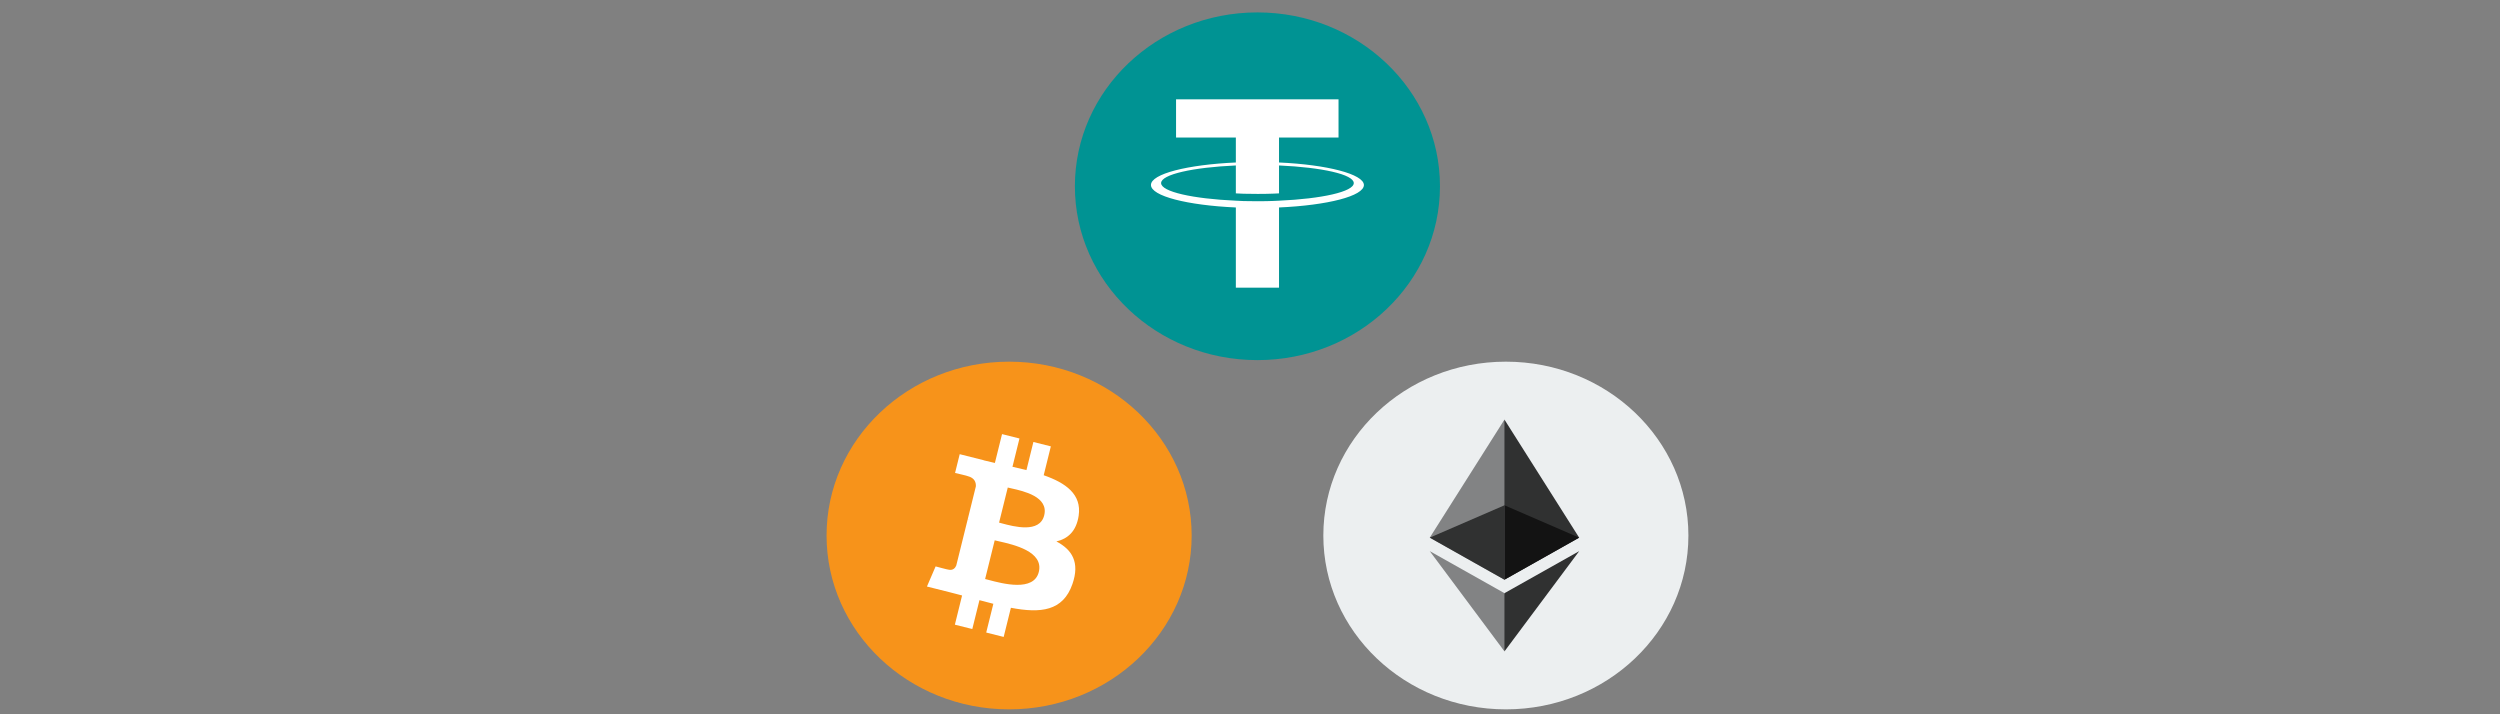 <svg width="168" height="48" viewBox="0 0 168 48" fill="none" xmlns="http://www.w3.org/2000/svg"><rect x="0" y="0" width="168" height="48" fill="#808080" stroke="none"/><g clip-path="url(#clip0_6764_57398)"><path fill-rule="evenodd" clip-rule="evenodd" d="M84.499 24.2C91.274 24.2 96.766 18.969 96.766 12.517C96.766 6.065 91.274 0.834 84.499 0.834C77.724 0.834 72.232 6.065 72.232 12.517C72.232 18.969 77.724 24.2 84.499 24.2Z" fill="#009393"/><path d="M85.95 13.486C85.874 13.486 85.438 13.523 84.509 13.523C83.751 13.523 83.239 13.505 83.049 13.486C80.168 13.359 78.026 12.886 78.026 12.303C78.026 11.72 80.168 11.247 83.049 11.119V12.995C83.239 13.013 83.77 13.031 84.528 13.031C85.419 13.031 85.874 12.995 85.95 12.995V11.119C88.831 11.247 90.973 11.72 90.973 12.303C90.973 12.886 88.812 13.359 85.95 13.486ZM85.95 10.919V9.243H89.949V6.676H79.031V9.243H83.049V10.919C79.789 11.065 77.344 11.684 77.344 12.43C77.344 13.177 79.789 13.796 83.049 13.942V19.332H85.95V13.942C89.21 13.796 91.655 13.177 91.655 12.43C91.636 11.702 89.191 11.065 85.95 10.919Z" fill="white"/><path fill-rule="evenodd" clip-rule="evenodd" d="M67.812 47.669C74.586 47.669 80.079 42.439 80.079 35.987C80.079 29.535 74.586 24.304 67.812 24.304C61.037 24.304 55.545 29.535 55.545 35.987C55.545 42.439 61.037 47.669 67.812 47.669Z" fill="#F7931A"/><path fill-rule="evenodd" clip-rule="evenodd" d="M72.487 34.651C72.699 33.219 71.617 32.449 70.137 31.936L70.617 29.996L69.444 29.701L68.977 31.59C68.669 31.513 68.352 31.44 68.038 31.367L68.508 29.466L67.337 29.172L66.856 31.111C66.601 31.053 66.351 30.995 66.108 30.934L66.109 30.928L64.492 30.521L64.18 31.783C64.18 31.783 65.05 31.983 65.032 31.996C65.507 32.115 65.592 32.432 65.578 32.683L65.031 34.893C65.064 34.901 65.106 34.913 65.153 34.932L65.113 34.922C65.086 34.915 65.058 34.908 65.029 34.901L64.262 37.997C64.204 38.143 64.057 38.361 63.725 38.278C63.737 38.295 62.873 38.063 62.873 38.063L62.291 39.415L63.817 39.798C63.987 39.841 64.155 39.886 64.322 39.929C64.433 39.959 64.543 39.987 64.652 40.016L64.167 41.978L65.338 42.272L65.819 40.331C66.139 40.418 66.449 40.499 66.753 40.575L66.274 42.507L67.447 42.802L67.932 40.843C69.931 41.224 71.434 41.071 72.067 39.249C72.577 37.783 72.041 36.937 70.99 36.385C71.756 36.207 72.333 35.7 72.487 34.651ZM69.808 38.435C69.476 39.78 67.385 39.224 66.428 38.969C66.342 38.947 66.265 38.926 66.2 38.91L66.844 36.31C66.923 36.33 67.021 36.352 67.132 36.377C68.121 36.601 70.149 37.059 69.808 38.435ZM67.33 35.171C68.128 35.385 69.868 35.853 70.171 34.63C70.48 33.379 68.789 33.002 67.963 32.818C67.871 32.797 67.789 32.779 67.722 32.762L67.138 35.12C67.193 35.134 67.258 35.151 67.33 35.171Z" fill="white"/><path fill-rule="evenodd" clip-rule="evenodd" d="M101.195 47.669C107.969 47.669 113.461 42.439 113.461 35.987C113.461 29.535 107.969 24.304 101.195 24.304C94.42 24.304 88.928 29.535 88.928 35.987C88.928 42.439 94.42 47.669 101.195 47.669Z" fill="#ECEFF0"/><path d="M101.1 28.198L100.99 28.553V38.851L101.1 38.955L106.119 36.129L101.1 28.198Z" fill="#303131"/><path d="M101.099 28.198L96.08 36.129L101.099 38.955V33.957V28.198Z" fill="#828384"/><path d="M101.101 39.86L101.039 39.931V43.6L101.101 43.771L106.123 37.036L101.101 39.86Z" fill="#303131"/><path d="M101.099 43.771V39.86L96.08 37.036L101.099 43.771Z" fill="#828384"/><path d="M101.1 38.955L106.118 36.129L101.1 33.956V38.955Z" fill="#131313"/><path d="M96.08 36.129L101.099 38.955V33.956L96.08 36.129Z" fill="#303131"/></g><defs><clipPath id="clip0_6764_57398"><rect width="168" height="48" fill="white"/></clipPath></defs></svg>